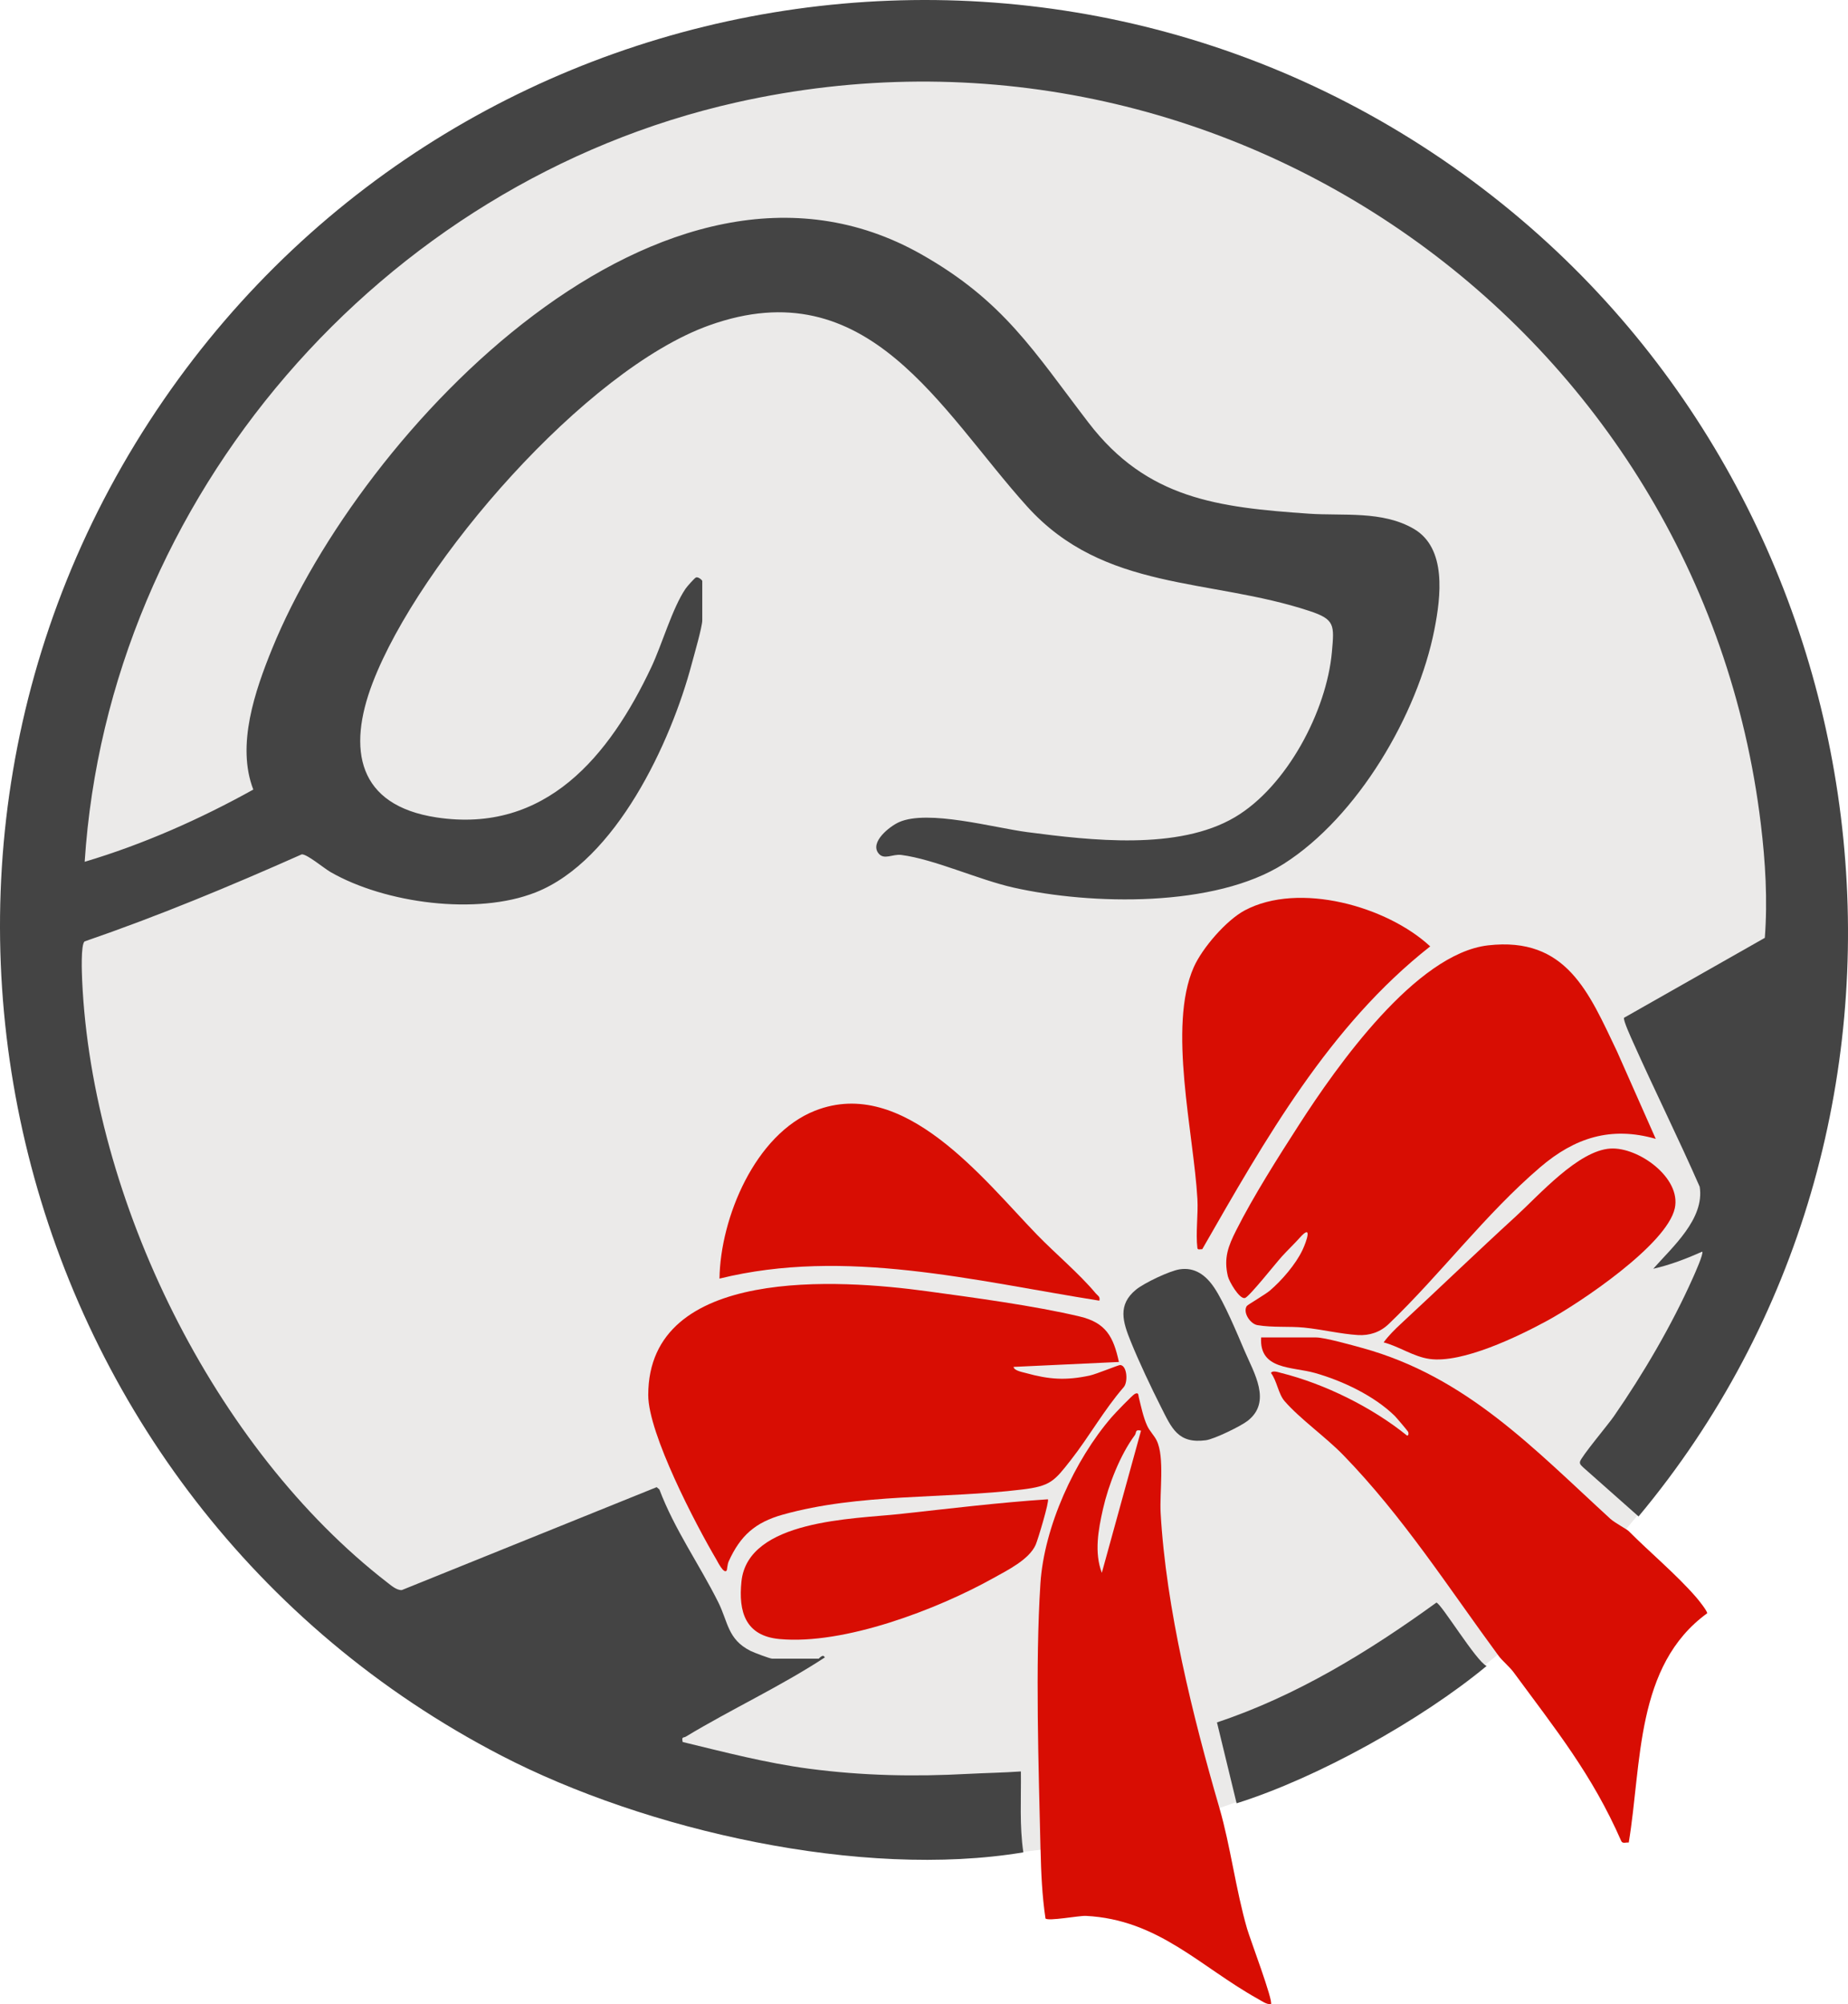 <?xml version="1.0" encoding="UTF-8"?>
<svg id="Ebene_1" data-name="Ebene 1" xmlns="http://www.w3.org/2000/svg" viewBox="0 0 754.01 817.49">
  <defs>
    <style>
      .cls-1 {
        fill: #d80d03;
      }

      .cls-2 {
        fill: #444;
      }

      .cls-3 {
        fill: #ebeae9;
      }
    </style>
  </defs>
  <ellipse class="cls-3" cx="376.88" cy="378.91" rx="375.67" ry="378.58"/>
  <g>
    <path class="cls-2" d="M668.55,618.49l-22.54-19.96c-.64-.68-1.59-1.27-1.35-2.37.43-1.97,11.51-15.17,13.71-18.35,12.06-17.39,23.73-37.3,32.36-56.64.71-1.59,4.46-9.92,3.81-10.68-6.42,2.86-13.12,5.44-19.99,6.99,7.81-8.88,21.01-20.35,18.95-33.45-8.67-19.78-18.33-39.15-27.14-58.86-.83-1.85-4.07-8.91-3.75-10.05l57.46-32.61c1.18-15.46.23-31.09-1.63-46.44C694.05,134.08,499.66-3.03,300.35,41.79,155.58,74.35,44.2,203.03,34.55,351.49c23.85-7.1,47.17-17.44,68.8-29.46-6.99-18.07.7-40.31,7.71-57.51,36.23-88.94,160-220.07,264.79-160.83,33.71,19.06,45.94,39.56,68.29,68.71,23.86,31.13,52.82,34.53,89.89,37.11,14.02.97,29.94-1.31,42.82,6.18,13.54,7.88,11.03,27.75,8.42,41.03-6.82,34.74-31.31,76.38-61.43,95.57-28.14,17.93-78.64,16.84-110.32,9.72-14.4-3.24-32.22-11.55-45.76-13.31-3.58-.47-7.02,2.19-9.3-.63-3.67-4.54,4.45-11.01,8.39-12.76,11.79-5.23,38.72,2.31,52.29,4.08,25.87,3.38,61.54,7.59,84.71-6.08,21.14-12.48,37.44-43.27,39.59-67.42.98-11,1.26-13.25-9.11-16.68-40.91-13.54-83.85-7.81-115.3-42.7-35.34-39.2-64.8-97.09-129.74-73.78-50.39,18.09-118.27,96.31-137.24,145.76-10.44,27.23-6.17,50.02,26.08,54.91,44.56,6.75,70.57-25.17,87.6-61.23,4.42-9.37,8.54-24,13.97-32.03.62-.91,3.78-4.52,4.35-4.65.98-.22,2.49,1.13,2.49,1.5v16c0,2.68-3.33,14.16-4.28,17.72-8.51,32.17-30.97,80.33-63.73,93.27-23.98,9.47-61.42,4.48-83.67-8.31-2.75-1.58-9.6-7.37-11.74-7.21-29.08,12.93-58.48,25.14-88.6,35.51-1.61,1.32-1.12,13.04-.99,16.03,4.09,89.13,53.69,190.68,124.53,245.47,1.62,1.25,3.85,3.2,5.91,3.05l103.96-41.97,1.12.94c6.13,16.27,16.3,30.56,24.01,45.99,4.06,8.13,3.79,15.11,13.15,19.85,1.33.67,7.96,3.17,8.83,3.17h19c.16,0,1.72-2.16,2.5-.5-18.16,11.9-38.11,21.07-56.69,32.29-1.02.62-1.78-.18-1.31,2.2,17.05,4.12,34.16,8.61,51.61,10.9,21.94,2.88,42.91,3.28,64.88,2.1,7.16-.38,14.37-.48,21.51-.99.14,11.02-.61,22.09,1,33-66.04,10.98-154.04-8.92-213.02-39.48C2.98,611.62-62.68,351.19,66.73,163.17,191.84-18.61,446.27-54.81,617.04,86.5c158.68,131.32,184.33,372.9,51.51,531.99Z"/>
    <path class="cls-1" d="M664.55,624.49c8.43,8.5,19.53,17.75,27.52,26.98,1.08,1.25,4.49,5.51,4.49,6.51-29.41,21.36-26.63,61.21-32.01,93.52-1.08-.16-2.53.59-3.06-.62-11.93-27.21-26.68-45.38-43.95-68.87-1.57-2.13-4.67-4.74-5.98-6.52-20.62-27.99-38.98-56.8-63.48-82.02-7.18-7.39-17.64-14.74-23.97-22.03-2.54-2.92-3.12-8.35-5.54-11.46.64-1.18,2.98-.31,4.04-.04,17.87,4.46,37.17,14,51.45,25.55.74.16.69-1.06.49-1.49-.18-.39-4.83-5.88-5.48-6.52-8.4-8.2-21.28-14.31-32.51-17.49-9.34-2.65-22.83-1.18-22-14.5h22.5c3.36,0,14.73,3.18,18.72,4.28,42.62,11.72,70,41.09,101.29,69.71,1.7,1.56,6.73,4.25,7.49,5.01Z"/>
    <path class="cls-2" d="M606.55,679.49c-26.6,22.04-69.05,45.66-102,56l-8.01-33c32.38-10.75,61.97-28.91,89.52-48.85,1.8.1,16.29,23.99,20.48,25.84Z"/>
    <g>
      <path class="cls-1" d="M424.55,754.49c-.77-33.46-2.2-75.14-.05-108.55,1.49-23.23,13.95-50.43,29.06-67.94,1.28-1.49,8.51-9.05,9.5-9.51,1.58-.72,1.36.5,1.58,1.38.9,3.67,1.85,8.23,3.41,11.61,1.04,2.27,2.91,4.01,3.91,6.09,3.28,6.8,1.13,21.19,1.59,29.41,2.18,39.1,13.17,83.24,24.01,120.49,4.48,15.38,6.65,33.25,11.28,49.22,1.2,4.16,10.83,29.59,9.72,30.77-1.92.05-3.67-1.28-5.3-2.19-23.65-13.14-40.62-32.36-70.22-33.86-2.68-.14-15.44,2.28-16.47,1.05-1.39-9.38-1.79-18.55-2-28Z"/>
      <path class="cls-3" d="M465.55,583.5l-15.99,57.99c-3.14-8.28-1.45-17.52.47-26.02,2.2-9.73,7-22.07,12.96-30.08.84-1.13-.05-2.49,2.56-1.9Z"/>
    </g>
    <g>
      <path class="cls-1" d="M456.55,555.49l-43,2.01c.19,1.56,3.68,2.13,4.99,2.5,9.55,2.65,16.31,3.11,26.04,1.04,2.7-.57,11.81-4.35,12.47-4.31,2.86.17,3.3,7.11,1.35,9.14-7.97,9.21-13.97,20.01-21.44,29.56-6.85,8.75-8.36,10.68-19.92,12.08-31.96,3.89-66.38,1.47-97.73,10.27-11.11,3.12-17.21,8.48-21.99,19.03-.56,1.24-.65,3.47-.8,3.69-1.13,1.78-3.91-3.89-4.17-4.33-8.51-14.4-27.86-51.48-27.86-67.18,0-52.91,78.74-47.1,113.43-42.39,19.04,2.59,44.29,5.97,62.65,10.35,10.7,2.56,13.72,8.26,15.96,18.53Z"/>
      <path class="cls-1" d="M675.55,464.49c-18.24-5.24-33.03-.46-47.02,11.48-22.48,19.19-40.75,43.76-61.94,64.06-3.43,3.29-7.81,4.77-12.54,4.48-6.94-.42-14.91-2.34-21.99-3.04-6.18-.6-12.73.05-19-1-3.01-.51-6.09-5.27-4.33-7.83.32-.46,7.64-4.77,9.3-6.18,4.91-4.16,10.63-10.79,13.39-16.61,1.67-3.53,4.24-11.01-1.07-5.07-2.38,2.66-4.93,5.06-7.32,7.68s-13.44,16.6-15.1,16.96c-2.26.5-6.45-6.78-6.94-8.88-1.77-7.48.16-12.33,3.39-18.74,6.96-13.84,17.28-30.09,25.76-43.24,15.15-23.52,47.54-69.62,77.01-72.99,32.04-3.66,41.17,19.35,52.6,43.23l15.81,35.68Z"/>
      <path class="cls-1" d="M448.55,530.49c-50.95-8.06-103.63-21.67-154.99-9,.36-24.78,14.53-58.84,39.01-68.49,36.2-14.26,68.8,28.15,90.47,50.51,7.53,7.77,17.27,15.88,24.02,23.98.84,1,1.91,1.29,1.49,3Z"/>
      <path class="cls-1" d="M490.54,509.49c-.82-.05-1.88.44-1.99-.5-.74-6.11.37-13.63.01-20.01-1.51-26.74-12.18-70.32-1.5-94.48,3.46-7.82,13.28-19.18,20.81-23.19,22.06-11.76,57.99-1.73,75.67,14.68-41.18,32.36-67.33,78.76-93,123.5Z"/>
      <path class="cls-1" d="M564.55,547.49c1.98-2.7,4.52-5.24,6.98-7.51,15.69-14.53,31.25-29.53,47.04-43.96,9.42-8.61,25.38-26.78,38.5-27.57,11.39-.69,28.99,11.92,26.27,24.35-3.24,14.83-38.78,38.66-52.11,45.89-11.99,6.51-34.6,17.42-47.93,15.57-6.57-.91-12.39-5.09-18.75-6.76Z"/>
      <path class="cls-1" d="M427.55,611.5c.69.67-4.09,16.53-4.97,18.53-2.67,6.07-11.5,10.39-17.35,13.65-22.91,12.77-60.86,27.28-87.19,24.82-13.79-1.29-16.83-10.95-15.51-23.52,2.65-25.19,45.87-25.44,64.53-27.47,20.2-2.2,40.23-4.66,60.48-6.01Z"/>
      <path class="cls-2" d="M481.29,517.71c6.26-.98,10.74,2.45,14.11,7.44,4.12,6.11,9.3,18.52,12.34,25.66,3.91,9.19,11.28,20.91,1.32,28.69-2.81,2.2-13.67,7.47-17.07,7.92-11.38,1.5-13.92-4.93-18.29-13.56-4.04-7.99-8.98-18.43-12.32-26.68-3.26-8.03-5.48-15,2.16-21.21,3.33-2.71,13.63-7.62,17.76-8.26Z"/>
    </g>
  </g>
</svg>